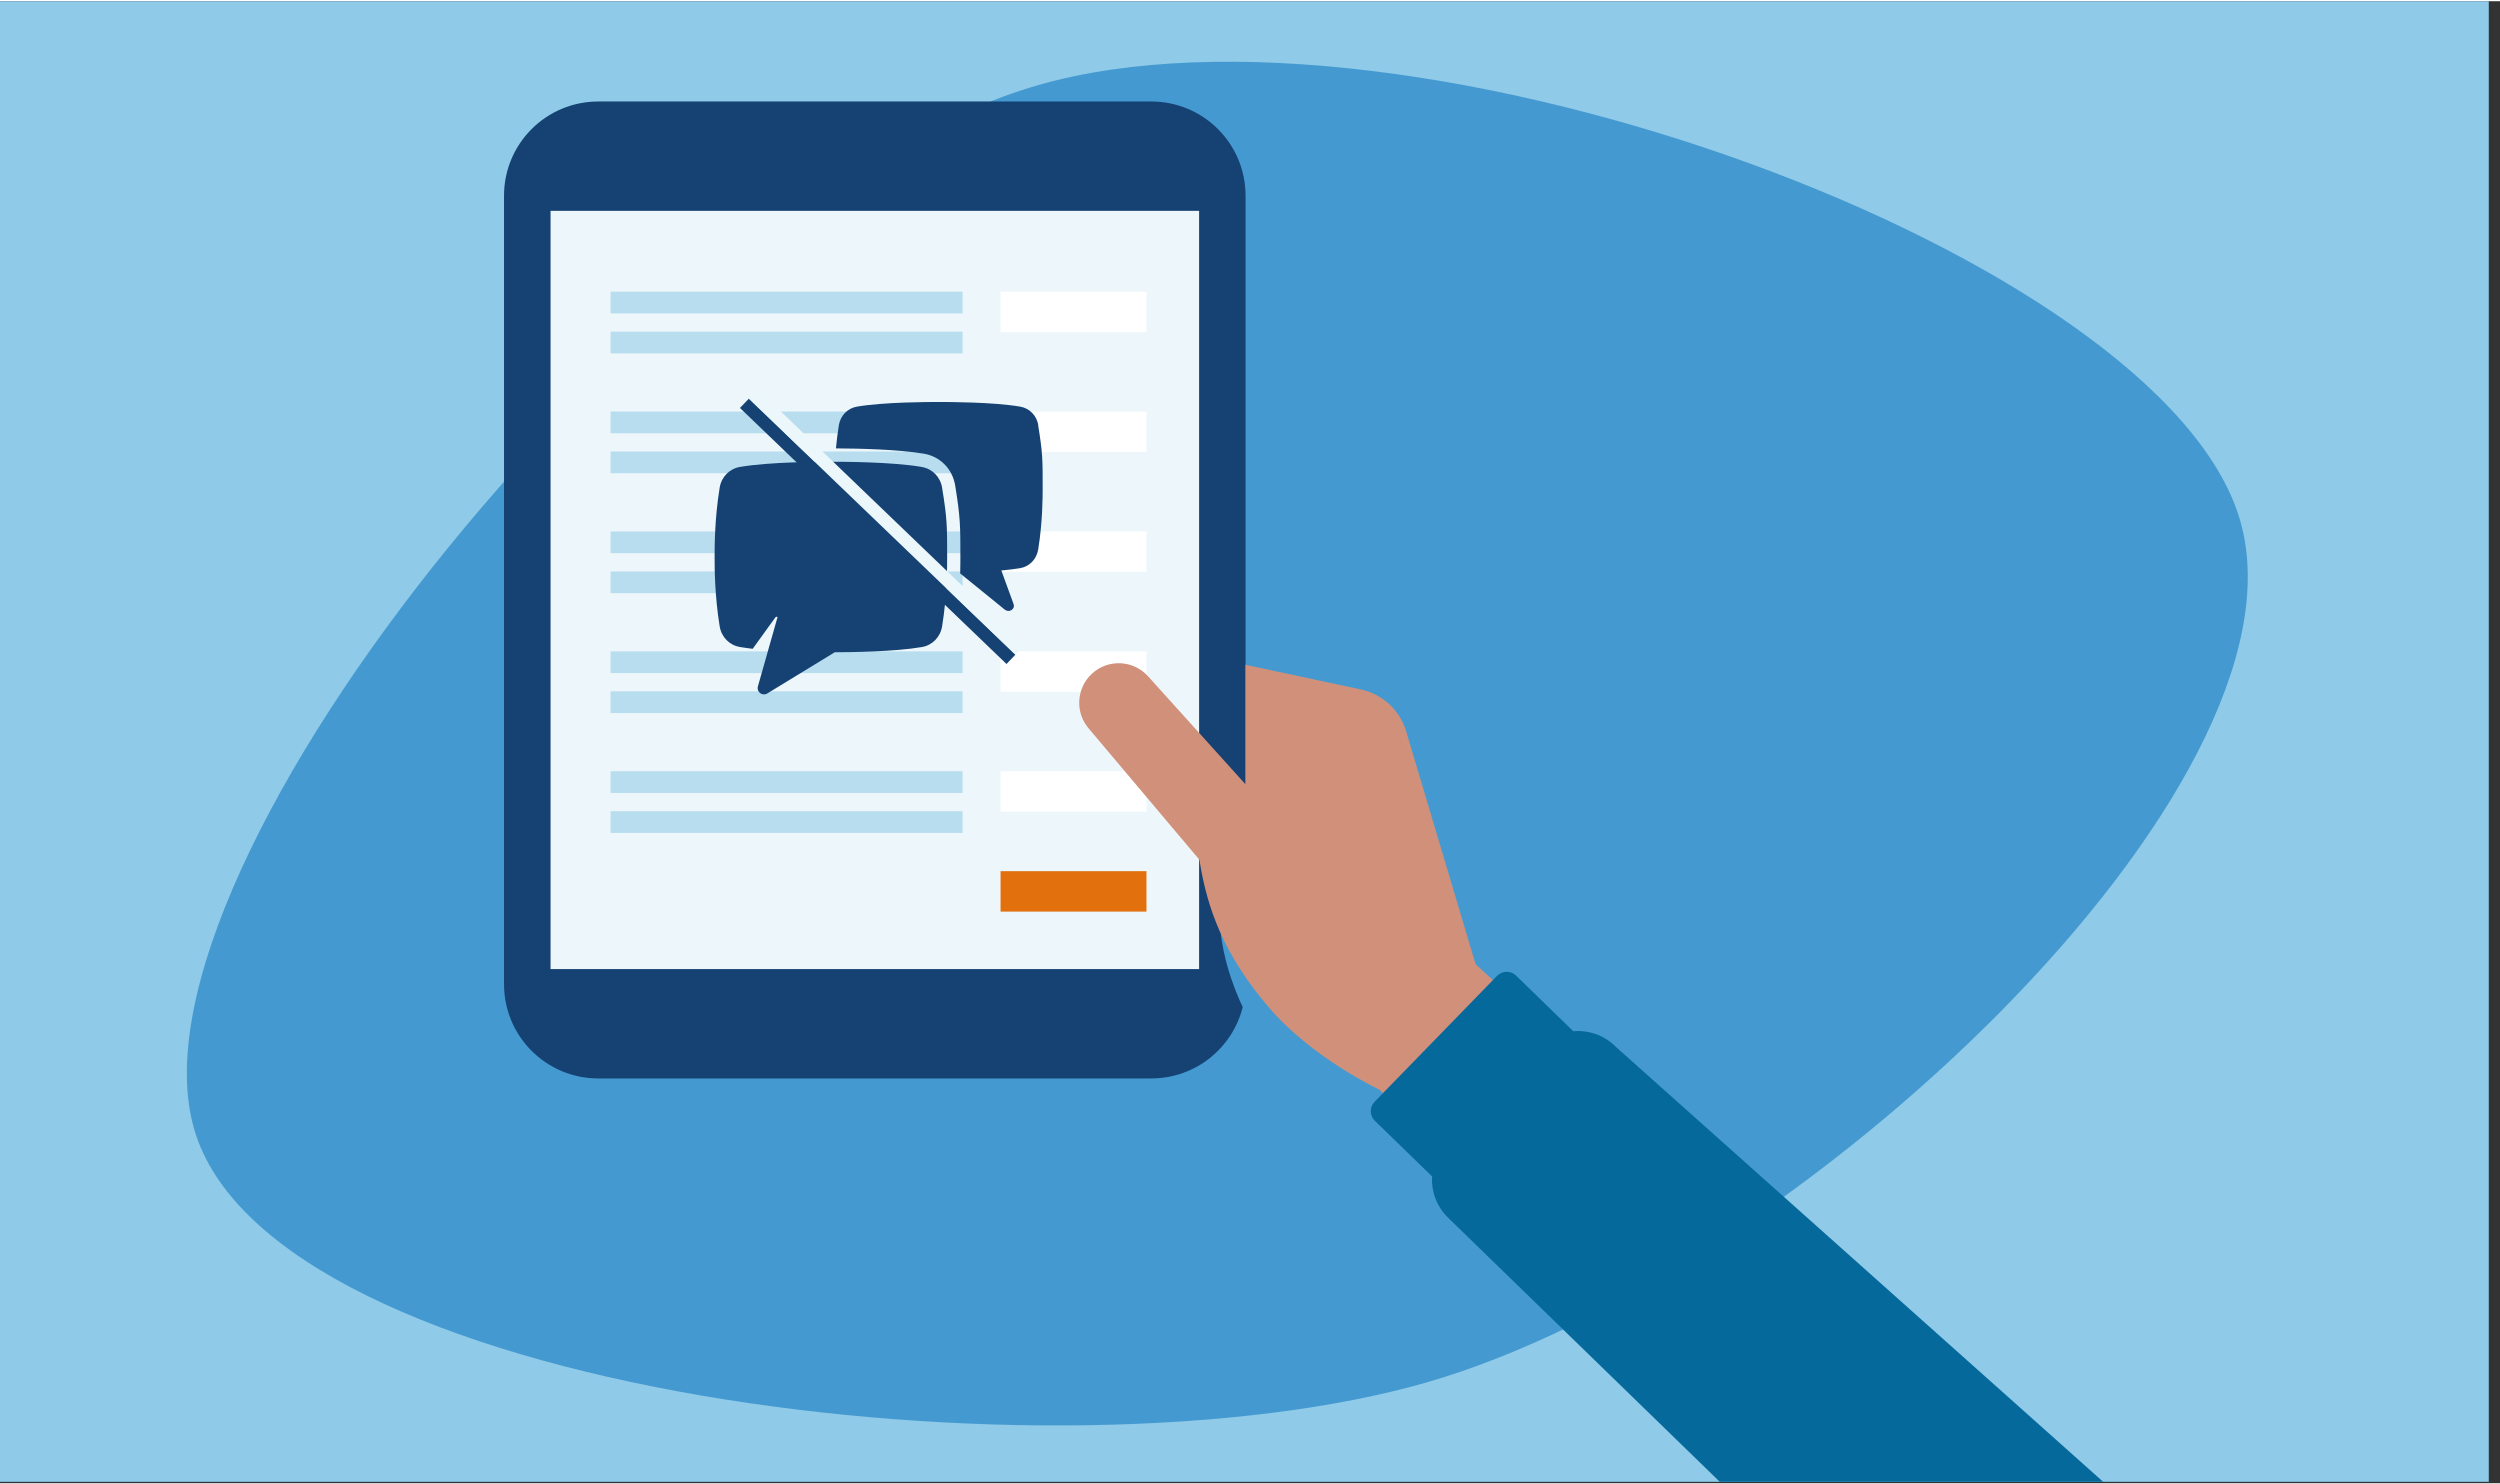 <svg xmlns="http://www.w3.org/2000/svg" id="Layer_4" data-name="Layer 4" viewBox="0.0 0.0 361.0 214.0" width="360.07" height="213.8">
  <rect x="0.0" y="0.0" width="361.0" height="214.0" fill="#333333" stroke="none"/>
  <defs>
    <style>
      .cls-1 {
        fill: #8fcae8;
      }

      .cls-1, .cls-2, .cls-3, .cls-4, .cls-5, .cls-6, .cls-7, .cls-8, .cls-9, .cls-10, .cls-11 {
        stroke-width: 0px;
      }

      .cls-2 {
        fill: none;
      }

      .cls-3 {
        fill: #d19079;
      }

      .cls-4 {
        fill: #154273;
      }

      .cls-5 {
        fill: #edf7fb;
      }

      .cls-6 {
        fill: #137abf;
        opacity: .6;
      }

      .cls-7 {
        fill: #05699c;
      }

      .cls-8 {
        fill: #e1700d;
      }

      .cls-9 {
        fill: #ecf7fb;
      }

      .cls-10 {
        fill: #fff;
      }

      .cls-11 {
        fill: #b7ddef;
      }
    </style>
  </defs>
  <rect class="cls-1" x="-.69" width="360.07" height="213.8" />
  <path class="cls-6" d="M323.48,74.99c11.08,38.39-63.98,109.01-117.42,124.44-53.45,15.43-166.95,1.81-178.03-36.58C16.94,124.46,96.38,27.57,149.83,12.14c53.45-15.43,162.57,24.46,173.65,62.85Z" />
  <path class="cls-4" d="M176.11,130.63c.13-3.5,1.8-2.36,3.75.24V28.09c0-7.52-6.09-13.61-13.61-13.61h-79.86c-7.52,0-13.61,6.09-13.61,13.61v113.85c0,7.52,6.09,13.61,13.61,13.61h79.86c6.38,0,11.72-4.39,13.2-10.3-1.32-2.78-3.57-8.47-3.35-14.62Z" />
  <g>
    <rect class="cls-5" x="79.5" y="30.27" width="93.65" height="109.49" />
    <g>
      <rect class="cls-11" x="88.17" y="41.94" width="50.83" height="3.14" />
      <rect class="cls-11" x="88.17" y="47.71" width="50.83" height="3.14" />
      <rect class="cls-10" x="144.48" y="41.94" width="21.07" height="5.84" />
      <rect class="cls-11" x="88.17" y="59.25" width="50.83" height="3.14" />
      <rect class="cls-11" x="88.17" y="65.02" width="50.83" height="3.14" />
      <rect class="cls-10" x="144.48" y="59.25" width="21.07" height="5.84" />
      <rect class="cls-11" x="88.17" y="76.56" width="50.83" height="3.14" />
      <rect class="cls-11" x="88.17" y="82.34" width="50.83" height="3.14" />
      <rect class="cls-10" x="144.48" y="76.56" width="21.07" height="5.84" />
      <rect class="cls-11" x="88.17" y="93.88" width="50.83" height="3.14" />
      <rect class="cls-11" x="88.17" y="99.65" width="50.83" height="3.14" />
      <rect class="cls-10" x="144.48" y="93.88" width="21.07" height="5.84" />
      <rect class="cls-11" x="88.17" y="111.19" width="50.83" height="3.14" />
      <rect class="cls-11" x="88.17" y="116.96" width="50.83" height="3.14" />
      <rect class="cls-10" x="144.48" y="111.19" width="21.07" height="5.84" />
      <rect class="cls-8" x="144.48" y="125.62" width="21.07" height="5.84" />
    </g>
  </g>
  <g>
    <path class="cls-3" d="M213.08,139.07l-10.03-33.64c-.91-3.06-3.42-5.38-6.55-6.05l-16.65-3.56v17.26l-14.07-15.6c-2.14-2.37-5.8-2.53-8.13-.35-2.22,2.07-2.43,5.53-.47,7.85l14.5,17.2,1.52,1.8.03.21c1.1,6.92,3.55,13.52,9.87,20.97,6.32,7.46,16.14,12.04,16.14,12.04l44.84,47.66,16.13-22.88-47.14-42.92Z" />
    <path class="cls-7" d="M233.21,150.87c-1.67-1.62-3.88-2.33-6.03-2.14l-8.26-8.03c-.77-.75-2-.73-2.75.04l-17.68,18.18c-.75.77-.73,2,.04,2.75l8.26,8.03c-.13,2.15.64,4.34,2.31,5.96l39.24,38.14h55.36l-70.51-62.93Z" />
  </g>
  <path class="cls-2" d="M323.48,74.99c11.08,38.39-63.98,109.01-117.42,124.44-53.45,15.43-166.95,1.81-178.03-36.58C16.94,124.46,96.38,27.57,149.83,12.14c53.45-15.43,162.57,24.46,173.65,62.85Z" />
  <g>
    <path class="cls-4" d="M149.93,61.22c-.23-1.39-1.26-2.45-2.62-2.68-3.93-.67-10.47-.67-11.78-.67s-7.85,0-11.78.67c-1.36.23-2.39,1.29-2.62,2.68-.19,1.17-.32,2.3-.42,3.35,3.45.02,9.04.15,12.71.77,2.35.4,4.12,2.21,4.51,4.6.75,4.64.75,5.85.75,10.32,0,.52,0,1.34-.03,2.37l6.46,5.24c.46.31.91.16,1.15-.14.18-.22.19-.49.05-.82l-1.72-4.71c.96-.09,1.89-.2,2.7-.33,1.36-.23,2.39-1.29,2.62-2.68.65-4.03.65-7.64.65-8.98,0-4.03,0-4.95-.65-8.98" />
    <path class="cls-4" d="M133.1,67.25c-4.38-.75-11.67-.75-13.13-.75s-8.75,0-13.13.75c-1.51.26-2.67,1.44-2.92,2.99-.73,4.49-.73,8.51-.73,10.01s0,5.52.73,10.01c.25,1.55,1.4,2.73,2.92,2.99.57.1,1.2.18,1.85.26l3.24-4.49c.17-.25.35-.09.35-.09l-2.82,9.94h0s-.04.16-.04.16c-.04.21,0,.44.13.64.27.43.83.55,1.26.28l9.73-5.94c2.22,0,8.6-.07,12.58-.75,1.51-.26,2.67-1.44,2.92-2.99.73-4.49.73-8.51.73-10.01,0-4.49,0-5.52-.73-10.01-.25-1.55-1.4-2.73-2.92-2.99" />
    <g>
      <rect class="cls-4" x="100.04" y="75.62" width="53.37" height="1.86" transform="translate(88.38 -66.45) rotate(43.85)" />
      <rect class="cls-9" x="101.33" y="74.28" width="53.37" height="1.86" transform="translate(87.81 -67.72) rotate(43.85)" />
    </g>
  </g>
</svg>